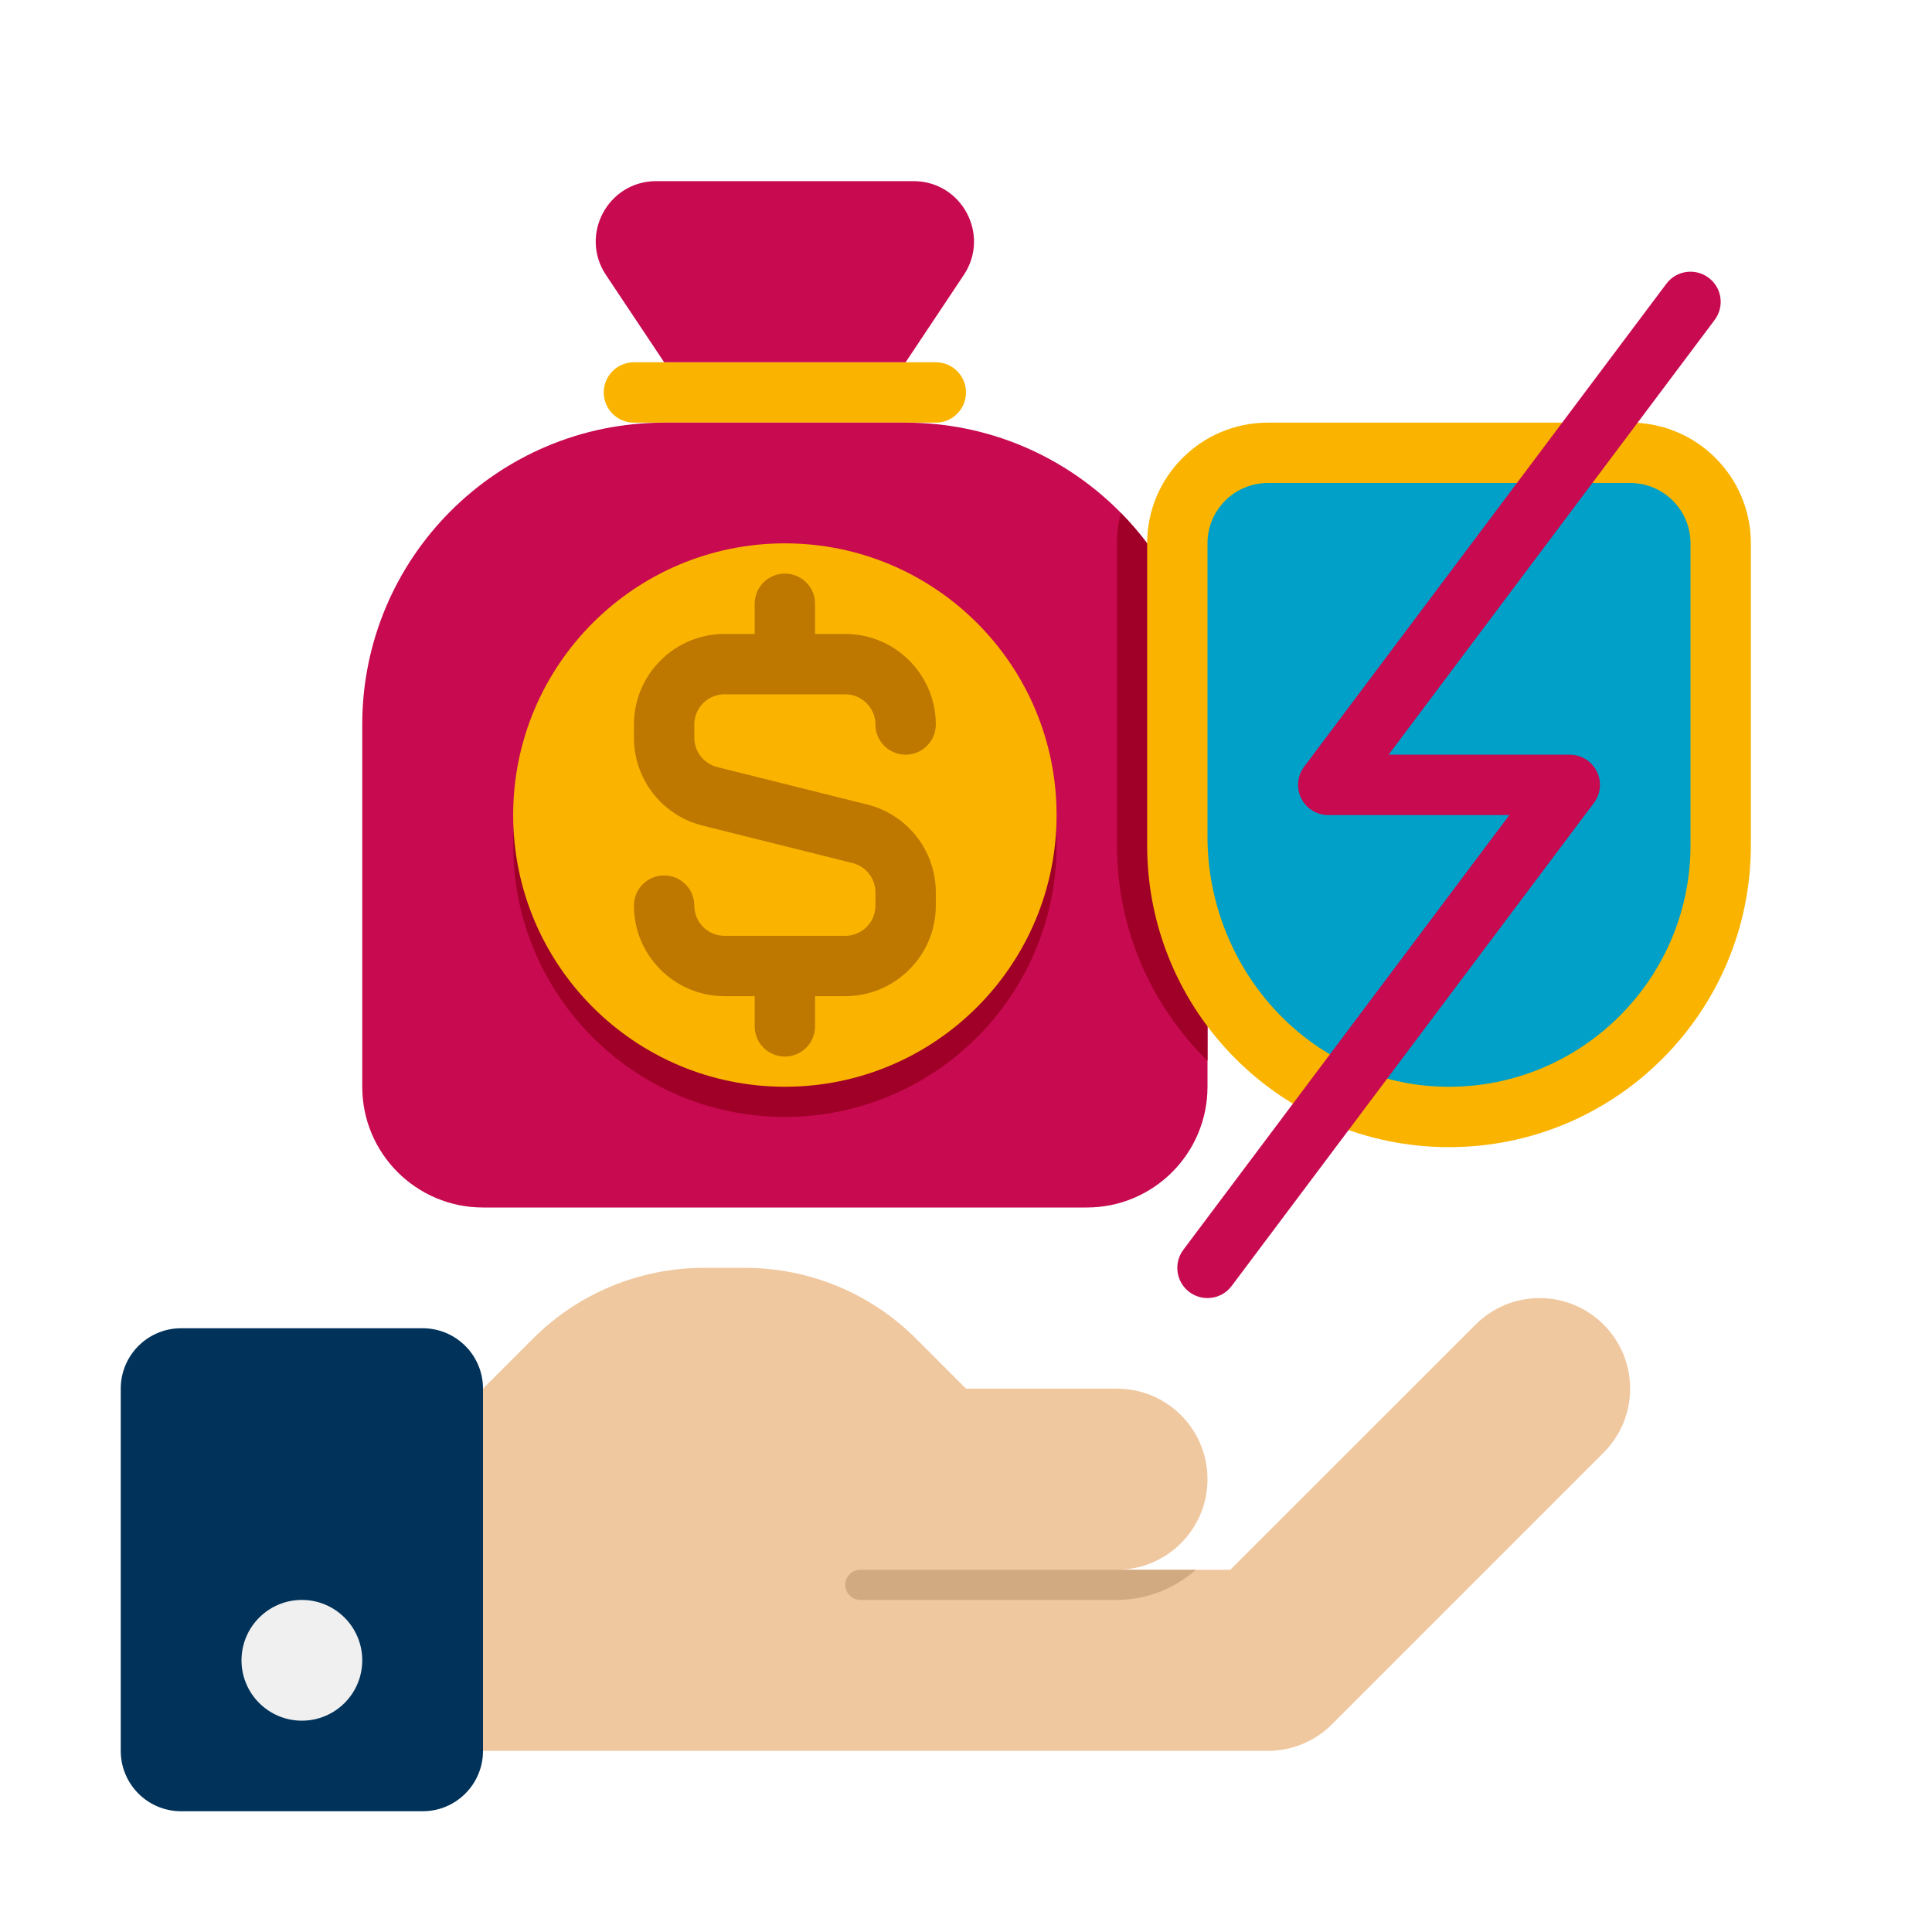 <svg width="50" height="50" viewBox="0 0 50 50" fill="none" xmlns="http://www.w3.org/2000/svg">
<path d="M10.938 34.375H4.688C3.824 34.375 3.125 35.074 3.125 35.938V45.312C3.125 46.176 3.824 46.875 4.688 46.875H10.938C11.801 46.875 12.5 46.176 12.5 45.312V35.938C12.5 35.074 11.801 34.375 10.938 34.375Z" fill="#00325A"/>
<path d="M39.844 33.594C39.197 33.594 38.611 33.856 38.187 34.281L31.841 40.625H28.906C30.201 40.625 31.25 39.576 31.25 38.281C31.25 36.987 30.201 35.938 28.906 35.938H25L23.706 34.643C22.534 33.471 20.944 32.812 19.286 32.812H18.213C16.555 32.812 14.966 33.471 13.794 34.643L12.5 35.938V45.312H32.812C33.46 45.312 34.046 45.05 34.47 44.626L41.501 37.595C41.925 37.171 42.188 36.585 42.188 35.938C42.188 34.643 41.138 33.594 39.844 33.594Z" fill="#F0C8A0"/>
<path d="M7.812 44.531C8.675 44.531 9.375 43.832 9.375 42.969C9.375 42.106 8.675 41.406 7.812 41.406C6.95 41.406 6.25 42.106 6.25 42.969C6.25 43.832 6.95 44.531 7.812 44.531Z" fill="#F0F0F0"/>
<path d="M22.266 40.625C22.05 40.625 21.875 40.8 21.875 41.016C21.875 41.231 22.05 41.406 22.266 41.406H28.906C29.691 41.406 30.402 41.105 30.952 40.625H22.266Z" fill="#D2AA82"/>
<path d="M24.219 10.938H16.406C15.975 10.938 15.625 10.588 15.625 10.156C15.625 9.725 15.975 9.375 16.406 9.375H24.219C24.65 9.375 25 9.725 25 10.156C25 10.588 24.65 10.938 24.219 10.938Z" fill="#FAB400"/>
<path d="M23.438 9.375L24.943 7.116C25.635 6.078 24.891 4.688 23.643 4.688H16.982C15.734 4.688 14.99 6.078 15.682 7.116L17.188 9.375H23.438Z" fill="#C80A50"/>
<path d="M28.125 31.25H12.5C10.774 31.25 9.375 29.851 9.375 28.125V18.75C9.375 14.435 12.873 10.938 17.188 10.938H23.438C27.752 10.938 31.25 14.435 31.25 18.75V28.125C31.25 29.851 29.851 31.25 28.125 31.25Z" fill="#C80A50"/>
<path d="M31.25 27.453V18.75C31.25 16.616 30.394 14.682 29.007 13.272C28.941 13.525 28.906 13.79 28.906 14.062V21.875C28.906 24.06 29.804 26.036 31.25 27.453Z" fill="#A00028"/>
<path d="M20.312 28.906C24.196 28.906 27.344 25.758 27.344 21.875C27.344 17.992 24.196 14.844 20.312 14.844C16.429 14.844 13.281 17.992 13.281 21.875C13.281 25.758 16.429 28.906 20.312 28.906Z" fill="#A00028"/>
<path d="M20.312 28.125C24.196 28.125 27.344 24.977 27.344 21.094C27.344 17.21 24.196 14.062 20.312 14.062C16.429 14.062 13.281 17.21 13.281 21.094C13.281 24.977 16.429 28.125 20.312 28.125Z" fill="#FAB400"/>
<path d="M22.444 20.821L18.561 19.851C18.212 19.763 17.969 19.452 17.969 19.092V18.75C17.969 18.319 18.32 17.969 18.75 17.969H21.875C22.305 17.969 22.656 18.319 22.656 18.75C22.656 19.182 23.006 19.531 23.438 19.531C23.869 19.531 24.219 19.182 24.219 18.75C24.219 17.458 23.167 16.406 21.875 16.406H21.094V15.625C21.094 15.193 20.744 14.844 20.312 14.844C19.881 14.844 19.531 15.193 19.531 15.625V16.406H18.75C17.458 16.406 16.406 17.458 16.406 18.75V19.092C16.406 20.169 17.137 21.105 18.181 21.366L22.064 22.336C22.413 22.424 22.656 22.736 22.656 23.095V23.438C22.656 23.869 22.305 24.219 21.875 24.219H18.75C18.32 24.219 17.969 23.869 17.969 23.438C17.969 23.006 17.619 22.656 17.188 22.656C16.756 22.656 16.406 23.006 16.406 23.438C16.406 24.73 17.458 25.781 18.75 25.781H19.531V26.562C19.531 26.994 19.881 27.344 20.312 27.344C20.744 27.344 21.094 26.994 21.094 26.562V25.781H21.875C23.167 25.781 24.219 24.73 24.219 23.438V23.095C24.219 22.018 23.488 21.082 22.444 20.821Z" fill="#BE7800"/>
<path d="M37.5 29.688C33.185 29.688 29.688 26.19 29.688 21.875V14.062C29.688 12.337 31.087 10.938 32.812 10.938H42.188C43.913 10.938 45.312 12.337 45.312 14.062V21.875C45.312 26.19 41.815 29.688 37.5 29.688Z" fill="#FAB400"/>
<path d="M37.072 28.111C33.754 27.888 31.25 24.98 31.25 21.654V14.062C31.25 13.199 31.949 12.5 32.812 12.5H42.188C43.051 12.5 43.75 13.199 43.75 14.062V21.875C43.75 25.462 40.711 28.355 37.072 28.111Z" fill="#00A0C8"/>
<path d="M31.249 33.594C31.087 33.594 30.922 33.543 30.781 33.438C30.436 33.179 30.366 32.689 30.625 32.344L39.062 21.094H34.375C34.079 21.094 33.809 20.927 33.676 20.662C33.543 20.397 33.573 20.081 33.75 19.844L43.125 7.344C43.384 6.998 43.873 6.93 44.219 7.188C44.564 7.446 44.634 7.936 44.375 8.28L35.938 19.531H40.625C40.921 19.531 41.191 19.698 41.324 19.963C41.457 20.228 41.428 20.544 41.25 20.781L31.875 33.281C31.722 33.486 31.487 33.594 31.249 33.594Z" fill="#C80A50"/>
</svg>

